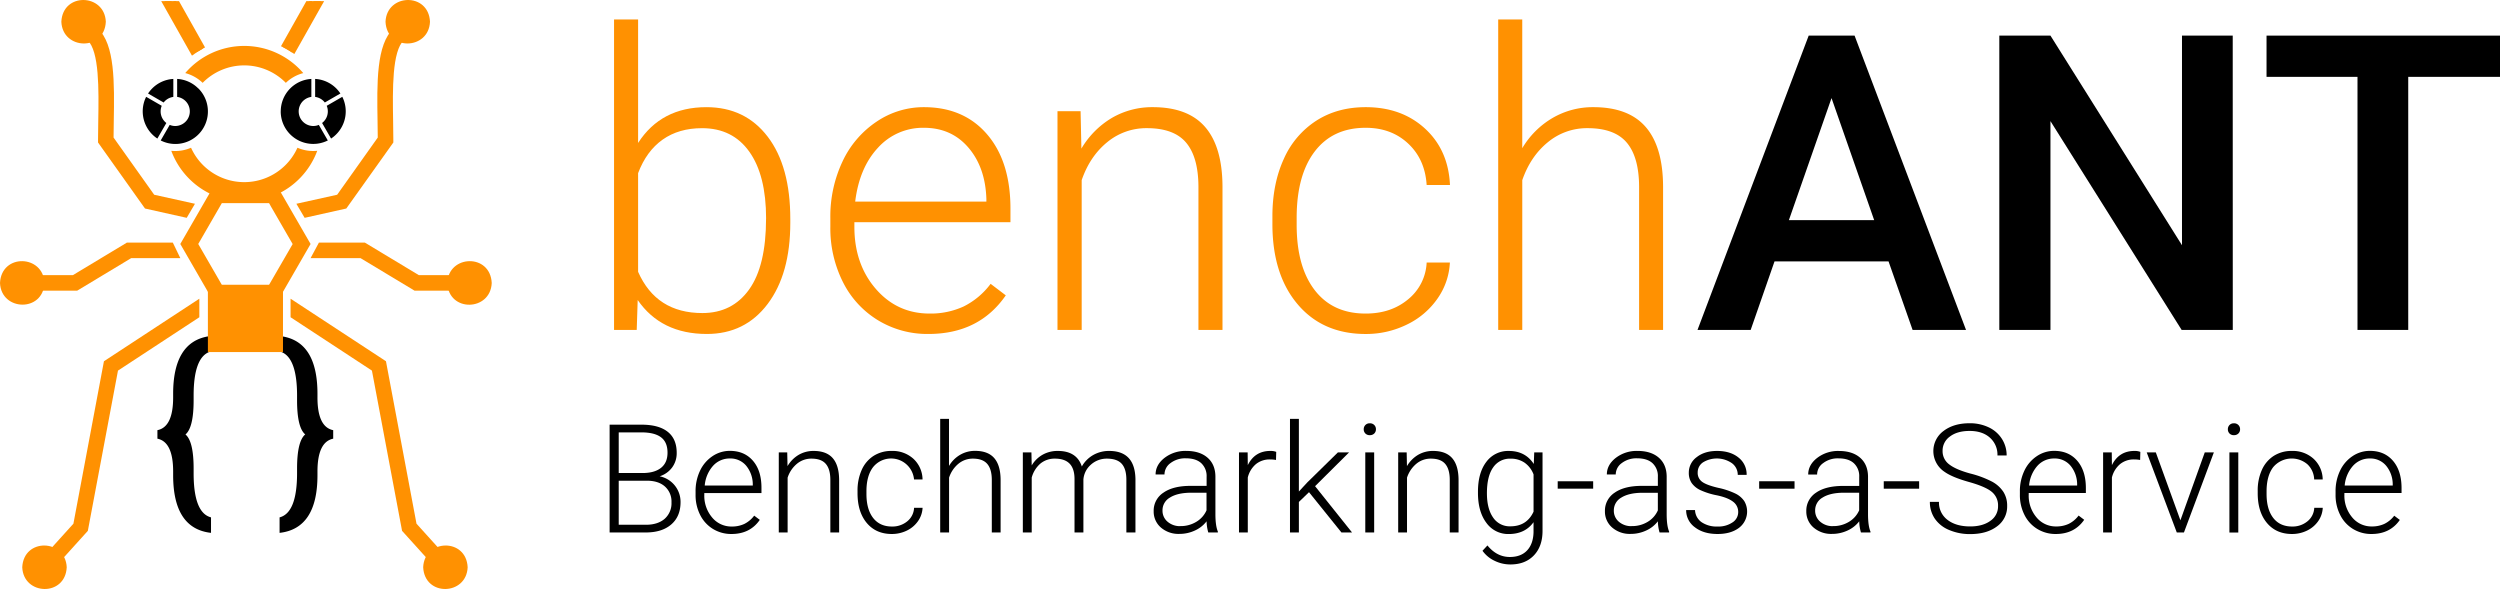 <svg id="Layer_1" data-name="Layer 1" xmlns="http://www.w3.org/2000/svg" viewBox="0 0 1342.81 316.37"><defs><style>.cls-1{fill:#000;}.cls-2{fill:#ff9101;}</style></defs><title>Logo Vector</title><path class="cls-1" d="M104,215v-2.57q0-20,8.32-23.35a6.41,6.41,0,0,1,1.07-.36v-8.27c-.58.07-1.14.14-1.68.24Q93,183.95,93,211.53v1.93q0,15.9-8.45,17.59v4.57Q93,237.36,93,253.27v1.94q0,28.72,20.34,31v-8.32Q104,275.49,104,254.21V251.7q0-14.64-4.38-18.34Q104,229.67,104,215Z"/><path class="cls-1" d="M170.52,213.46v-1.93q0-27.5-18.54-30.79c-.59-.1-1.19-.19-1.81-.26v8.27a6.52,6.52,0,0,1,1.08.36q8.31,3.39,8.31,23.35V215q0,14.64,4.39,18.33-4.38,3.7-4.39,18.34v2.51q0,21.27-9.39,23.72v8.32q20.36-2.31,20.35-31v-1.94q0-15.9,8.45-17.65v-4.57Q170.51,229.35,170.52,213.46Z"/><path class="cls-2" d="M153.33,107.69l-4-6.94h-35l-4.33,7.5-13.16,22.8,14.8,25.63,2.69,4.66h35l2.66-4.6,14.83-25.69ZM119.16,153l-12.68-21.95,11.35-19.65,1.33-2.31h25.35l1.12,2,11.56,20L144.51,153Z"/><path class="cls-2" d="M171.9.62h-5.74l-14,24.82a45.44,45.44,0,0,1,4.77,2.8L172.4.8Z"/><path class="cls-2" d="M167.74.62l2.64.94-14.26,25.3-2.63-.94L167.74.62h-3.19L150.92,24.84c.42.19.84.39,1.25.6a45.44,45.44,0,0,1,4.77,2.8c.39.25.77.51,1.15.78l16-28.4Z"/><path class="cls-2" d="M94.55.62H88.8L88.3.8,104,28.56l2.18-.78c.92-.58,1.85-1.14,2.8-1.65Z"/><path class="cls-2" d="M96.15.62H93l14.25,25.3-2.62.94L90.32,1.56,93,.62H86.6L103.11,29.9c1-.76,2-1.45,3-2.12s1.85-1.14,2.8-1.65c.4-.22.8-.44,1.22-.65Z"/><path class="cls-2" d="M111.66,153v36.11H152V153Zm32,27.77H120V161.34h23.64Z"/><path class="cls-2" d="M207.07,11.68c.75,15.92,23.26,15.2,23.89,0C230.22-4.25,207.71-3.53,207.07,11.68Z"/><path class="cls-2" d="M163.63,117l-4.44-7.55,21.9-4.85L202.9,73.89c0-2.83-.06-5.75-.11-8.81-.34-20.33-.69-41.34,8.59-49.74L217,21.52c-6.47,5.86-6.13,26.69-5.85,43.42.06,3.58.12,7,.12,10.26v1.34L186,112Z"/><path class="cls-2" d="M56.84,11.68c-.75,15.92-23.26,15.2-23.89,0C33.69-4.25,56.2-3.53,56.84,11.68Z"/><path class="cls-2" d="M100.29,117l4.43-7.55-21.9-4.85L61,73.89c0-2.83.06-5.75.11-8.81.34-20.33.69-41.34-8.59-49.74l-5.59,6.18c6.47,5.86,6.13,26.69,5.85,43.42-.06,3.58-.12,7-.12,10.26v1.34L77.88,112Z"/><polygon class="cls-2" points="41.48 156.11 11.95 156.11 11.95 147.78 39.16 147.78 68.13 130.32 92.83 130.32 96.86 138.66 70.45 138.66 41.48 156.11"/><path class="cls-2" d="M23.89,152C23.14,167.87.63,167.15,0,152,.75,136,23.26,136.74,23.89,152Z"/><polygon class="cls-2" points="252.18 156.11 222.64 156.11 193.67 138.66 166.81 138.66 171.29 130.32 195.99 130.32 224.96 147.78 252.18 147.78 252.18 156.11"/><path class="cls-2" d="M240.23,152c.75,15.92,23.26,15.2,23.89,0C263.37,136,240.86,136.74,240.23,152Z"/><polygon class="cls-2" points="26.98 307.49 20.8 301.9 39.43 281.29 55.83 194.03 107.07 160.44 107.07 170.4 63.37 199.06 47.18 285.13 26.98 307.49"/><path class="cls-2" d="M35.84,304.69c-.75,15.92-23.26,15.21-23.89,0C12.69,288.77,35.2,289.48,35.84,304.69Z"/><polygon class="cls-2" points="236.16 307.49 215.96 285.13 199.77 199.06 156.07 170.4 156.07 160.44 207.31 194.03 223.71 281.29 242.34 301.9 236.16 307.49"/><path class="cls-2" d="M227.3,304.69c.75,15.92,23.26,15.21,23.89,0C250.44,288.77,227.93,289.48,227.3,304.69Z"/><rect class="cls-2" x="119.01" y="159.39" width="25.46" height="23.95"/><path class="cls-2" d="M168.24,81.1a21.09,21.09,0,0,1-8.47-1.75,31.34,31.34,0,0,1-57.16,0A21.09,21.09,0,0,1,92,81a41.8,41.8,0,0,0,78.4,0C169.68,81.06,169,81.1,168.24,81.1Zm-37-56.43A41.71,41.71,0,0,0,99.5,39.25a21.26,21.26,0,0,1,9.35,5.25,31.3,31.3,0,0,1,44.68,0,21.1,21.1,0,0,1,9.37-5.24A41.74,41.74,0,0,0,131.2,24.67Z"/><path class="cls-1" d="M86.28,59.83a7.9,7.9,0,0,1,.59-3L78.5,52a17.52,17.52,0,0,0,3.27,20.18,17.79,17.79,0,0,0,2.75,2.25l4.83-8.37A7.85,7.85,0,0,1,86.28,59.83Z"/><path class="cls-1" d="M81.77,47.48a17.72,17.72,0,0,0-2.24,2.75l8.37,4.83a7.88,7.88,0,0,1,5.2-3V42.4A17.35,17.35,0,0,0,81.77,47.48Z"/><path class="cls-1" d="M106.47,47.48A17.31,17.31,0,0,0,95.15,42.4v9.65a7.85,7.85,0,0,1-1,15.63,7.69,7.69,0,0,1-3-.6l-4.83,8.37a17.47,17.47,0,0,0,20.18-28Z"/><path class="cls-1" d="M173,66.06l4.83,8.37a17.72,17.72,0,0,0,2.74-2.25A17.47,17.47,0,0,0,183.86,52l-8.37,4.83A7.84,7.84,0,0,1,173,66.06Z"/><path class="cls-1" d="M169.27,42.4v9.65a7.86,7.86,0,0,1,5.19,3l8.37-4.83a17.44,17.44,0,0,0-13.56-7.83Z"/><path class="cls-1" d="M150.78,59.83a17.47,17.47,0,0,0,25.3,15.62l-4.84-8.37a7.69,7.69,0,0,1-3,.6,7.85,7.85,0,0,1-1-15.63V42.4a17.44,17.44,0,0,0-16.44,17.43Z"/><path class="cls-2" d="M424.49,119.67q0,27.46-12.16,43.59t-32.68,16.12q-24.54,0-37.13-18.24L342,177.21H329.82V10.44h12.92V76.78q12.38-19.22,36.7-19.22,20.83,0,32.95,15.91t12.1,44.24Zm-13-2.28q0-23.23-9-35.89t-25.4-12.65q-12.49,0-21.17,6.14T342.74,93v53q9.76,22.16,34.53,22.15,16.07,0,25.13-12.7T411.47,117.39Z"/><path class="cls-2" d="M498.65,179.38A51,51,0,0,1,471.56,172a50.31,50.31,0,0,1-18.84-20.58A64.2,64.2,0,0,1,446,121.84v-4.67a69.13,69.13,0,0,1,6.57-30.51,52.29,52.29,0,0,1,18.3-21.34,45.13,45.13,0,0,1,25.4-7.76q21.39,0,33.93,14.6t12.54,39.91v7.27H458.91v2.5q0,20,11.46,33.27t28.82,13.31a42.27,42.27,0,0,0,18.41-3.81,40.68,40.68,0,0,0,14.49-12.16l8.14,6.19Q525.91,179.39,498.65,179.38ZM496.26,68.64a32.5,32.5,0,0,0-24.7,10.74q-10,10.75-12.21,28.89h70.46v-1.42q-.54-16.93-9.66-27.57T496.26,68.64Z"/><path class="cls-2" d="M580.41,59.73l.43,20.09a46.73,46.73,0,0,1,16.5-16.56,42.9,42.9,0,0,1,21.83-5.7q18.89,0,28.12,10.64t9.34,31.92v77.09H643.71V100q-.12-15.74-6.68-23.45t-21-7.71a32.88,32.88,0,0,0-21.34,7.55Q585.41,83.95,581,96.76v80.45H568V59.73Z"/><path class="cls-2" d="M733.61,168.42q13.56,0,22.74-7.66A26.94,26.94,0,0,0,766.29,141h12.48A36.73,36.73,0,0,1,772,160.54a42.22,42.22,0,0,1-16.45,13.85,49.56,49.56,0,0,1-22,5q-23.13,0-36.65-16.07T683.44,120.1v-3.91q0-17.37,6.08-30.72A46.9,46.9,0,0,1,707,64.84q11.34-7.28,26.55-7.28,19.32,0,31.86,11.51t13.41,30.29H766.29q-.87-13.78-9.94-22.26T733.5,68.64q-17.6,0-27.31,12.7T696.47,117v3.8q0,22.47,9.72,35.07T733.61,168.42Z"/><path class="cls-2" d="M817.64,79.6A45.82,45.82,0,0,1,834,63.32a42.89,42.89,0,0,1,21.82-5.76q18.89,0,28.12,10.64t9.34,31.92v77.09H880.4V100q-.12-15.74-6.68-23.45t-21-7.71a32.85,32.85,0,0,0-21.33,7.55q-9.28,7.55-13.74,20.36v80.45H804.72V10.44h12.92Z"/><path class="cls-1" d="M1014.38,140.4H953.14l-12.81,36.81H911.77L971.49,19.13h24.65L1056,177.21H1027.3Zm-53.53-22.15h45.82L983.76,52.68Z"/><path class="cls-1" d="M1199.28,177.21h-27.47L1101.35,65.05V177.21h-27.47V19.13h27.47L1172,131.72V19.13h27.25Z"/><path class="cls-1" d="M1342.81,41.28h-49.29V177.21h-27.25V41.28h-48.86V19.13h125.4Z"/><path class="cls-1" d="M327.44,286v-57.9h17.1q9.3,0,14.12,3.84t4.81,11.32a12.84,12.84,0,0,1-2.45,7.82,13.33,13.33,0,0,1-6.7,4.75,14,14,0,0,1,11.22,13.87q0,7.68-5,12T346.81,286Zm4.89-31.93h13.36q6.12-.12,9.49-2.89t3.36-8.07q0-5.58-3.48-8.22t-10.52-2.65H332.33Zm0,4.13v23.66H347q6.28,0,10-3.19a11.13,11.13,0,0,0,3.67-8.87,10.74,10.74,0,0,0-3.52-8.48q-3.51-3.12-9.72-3.12Z"/><path class="cls-1" d="M392.89,286.82a18.73,18.73,0,0,1-9.92-2.7,18.45,18.45,0,0,1-6.9-7.54,23.52,23.52,0,0,1-2.46-10.83V264a25.4,25.4,0,0,1,2.4-11.18,19.25,19.25,0,0,1,6.7-7.81,16.6,16.6,0,0,1,9.31-2.84q7.83,0,12.43,5.35T409,262.17v2.66h-30.7v.92a18.05,18.05,0,0,0,4.19,12.19,13.38,13.38,0,0,0,10.56,4.87,15.61,15.61,0,0,0,6.74-1.39,15,15,0,0,0,5.31-4.46l3,2.27Q402.87,286.82,392.89,286.82ZM392,246.26a11.92,11.92,0,0,0-9,3.94,18.18,18.18,0,0,0-4.47,10.58h25.81v-.52a15.89,15.89,0,0,0-3.54-10.1A11,11,0,0,0,392,246.26Z"/><path class="cls-1" d="M422.84,243l.16,7.36a17,17,0,0,1,6-6.06,15.63,15.63,0,0,1,8-2.09q6.93,0,10.3,3.89t3.42,11.7V286H446V257.76q0-5.77-2.44-8.59c-1.61-1.89-4.17-2.83-7.7-2.83a12,12,0,0,0-7.81,2.77,16.07,16.07,0,0,0-5,7.45V286H418.3V243Z"/><path class="cls-1" d="M479,282.81a12.57,12.57,0,0,0,8.33-2.81,9.85,9.85,0,0,0,3.64-7.25h4.57a13.51,13.51,0,0,1-2.47,7.18,15.47,15.47,0,0,1-6,5.07,18.29,18.29,0,0,1-8.05,1.82q-8.47,0-13.42-5.88t-5-15.83v-1.43a27,27,0,0,1,2.23-11.25,17.23,17.23,0,0,1,6.38-7.56,17.67,17.67,0,0,1,9.73-2.66,16.58,16.58,0,0,1,11.67,4.21,15.37,15.37,0,0,1,4.91,11.1h-4.57a12.38,12.38,0,0,0-22-6.6q-3.57,4.65-3.56,13v1.39q0,8.23,3.56,12.85T479,282.81Z"/><path class="cls-1" d="M509.73,250.28a16.71,16.71,0,0,1,6-6,15.68,15.68,0,0,1,8-2.11q6.93,0,10.3,3.89c2.25,2.6,3.4,6.5,3.42,11.7V286h-4.73V257.76c0-3.85-.84-6.71-2.45-8.59s-4.17-2.83-7.69-2.83a12,12,0,0,0-7.81,2.77,16.07,16.07,0,0,0-5,7.45V286H505V225h4.74Z"/><path class="cls-1" d="M554,243l.16,7a15.88,15.88,0,0,1,6-5.84,16.31,16.31,0,0,1,8-1.95q10.18,0,12.92,8.35a16.23,16.23,0,0,1,6.17-6.19,17.12,17.12,0,0,1,8.51-2.16q13.83,0,14.12,15.11V286H605V257.68q0-5.77-2.48-8.55t-8-2.79a12.7,12.7,0,0,0-8.66,3.32,11.73,11.73,0,0,0-3.94,7.9V286h-4.77V257.32q0-5.53-2.61-8.25t-7.89-2.73a12,12,0,0,0-7.72,2.57,15.14,15.14,0,0,0-4.77,7.61V286h-4.77V243Z"/><path class="cls-1" d="M649,286a22.7,22.7,0,0,1-.91-6,16.47,16.47,0,0,1-6.38,5,19.59,19.59,0,0,1-8.21,1.77,14.43,14.43,0,0,1-10-3.46,11.27,11.27,0,0,1-3.83-8.74,11.49,11.49,0,0,1,5.23-9.94q5.22-3.66,14.57-3.66h8.63v-4.89a9.44,9.44,0,0,0-2.84-7.26c-1.9-1.76-4.66-2.65-8.29-2.65a13,13,0,0,0-8.24,2.55,7.58,7.58,0,0,0-3.26,6.12l-4.77,0q0-5.13,4.77-8.88a18.34,18.34,0,0,1,11.73-3.76q7.2,0,11.36,3.6t4.27,10v20.36q0,6.24,1.31,9.34V286Zm-14.95-3.42a16,16,0,0,0,8.53-2.31,13.51,13.51,0,0,0,5.47-6.16v-9.46h-8.51q-7.12.07-11.13,2.6a7.82,7.82,0,0,0-4,6.94,7.68,7.68,0,0,0,2.68,6A10.13,10.13,0,0,0,634.07,282.61Z"/><path class="cls-1" d="M685.37,247.06a17.39,17.39,0,0,0-3.22-.28,11.63,11.63,0,0,0-7.54,2.49,13.58,13.58,0,0,0-4.39,7.21V286h-4.73V243h4.65l.08,6.84q3.78-7.64,12.13-7.63a7.94,7.94,0,0,1,3.14.51Z"/><path class="cls-1" d="M703.1,264.36l-5.44,5.25V286h-4.78V225h4.78V264l4.49-4.85L718.61,243h6l-18.25,18.14L726.21,286h-5.69Z"/><path class="cls-1" d="M732.49,230.58a3.18,3.18,0,0,1,.88-2.28,3.1,3.1,0,0,1,2.38-.93,3.12,3.12,0,0,1,3.3,3.21,3.12,3.12,0,0,1-.89,2.25,3.26,3.26,0,0,1-2.41.91,3.16,3.16,0,0,1-2.38-.91A3.11,3.11,0,0,1,732.49,230.58ZM738.1,286h-4.77V243h4.77Z"/><path class="cls-1" d="M755.56,243l.15,7.36a17.12,17.12,0,0,1,6-6.06,15.63,15.63,0,0,1,8-2.09q6.91,0,10.3,3.89t3.42,11.7V286h-4.73V257.76c0-3.85-.84-6.71-2.45-8.59s-4.17-2.83-7.69-2.83a12,12,0,0,0-7.82,2.77,16.22,16.22,0,0,0-5,7.45V286H751V243Z"/><path class="cls-1" d="M793.85,264.12q0-10.11,4.47-16a14.47,14.47,0,0,1,12.15-5.9q8.79,0,13.36,7l.24-6.21h4.46v42.15c0,5.55-1.56,9.93-4.66,13.17s-7.3,4.85-12.6,4.85a19.1,19.1,0,0,1-8.57-2,16.58,16.58,0,0,1-6.42-5.35l2.66-2.86q5.05,6.19,12,6.2,6,0,9.3-3.52t3.46-9.76v-5.41q-4.56,6.36-13.32,6.36a14.35,14.35,0,0,1-12-6q-4.53-6-4.53-16.11Zm4.81.83q0,8.24,3.3,13a10.69,10.69,0,0,0,9.31,4.75q8.79,0,12.44-7.87v-20a13.56,13.56,0,0,0-4.81-6.3,13,13,0,0,0-7.55-2.17,10.79,10.79,0,0,0-9.35,4.72Q798.66,255.77,798.66,265Z"/><path class="cls-1" d="M855.73,262.49H836.68v-4h19.05Z"/><path class="cls-1" d="M891.39,286a22.7,22.7,0,0,1-.91-6,16.47,16.47,0,0,1-6.38,5,19.55,19.55,0,0,1-8.21,1.77,14.38,14.38,0,0,1-10-3.46,11.25,11.25,0,0,1-3.84-8.74,11.49,11.49,0,0,1,5.23-9.94q5.22-3.66,14.57-3.66h8.63v-4.89a9.44,9.44,0,0,0-2.84-7.26c-1.9-1.76-4.66-2.65-8.29-2.65a13,13,0,0,0-8.24,2.55,7.58,7.58,0,0,0-3.26,6.12l-4.77,0q0-5.13,4.77-8.88a18.38,18.38,0,0,1,11.73-3.76q7.2,0,11.36,3.6t4.27,10v20.36q0,6.24,1.31,9.34V286Zm-14.95-3.42A16,16,0,0,0,885,280.3a13.51,13.51,0,0,0,5.47-6.16v-9.46h-8.51c-4.74.05-8.46.92-11.13,2.6a7.82,7.82,0,0,0-4,6.94,7.68,7.68,0,0,0,2.68,6A10.13,10.13,0,0,0,876.44,282.61Z"/><path class="cls-1" d="M933.63,275.09a6.76,6.76,0,0,0-2.85-5.68q-2.84-2.15-8.57-3.36a38.47,38.47,0,0,1-8.88-2.79,11.78,11.78,0,0,1-4.7-3.83,9.6,9.6,0,0,1-1.53-5.49,10.23,10.23,0,0,1,4.26-8.41c2.83-2.22,6.47-3.32,10.89-3.32q7.2,0,11.55,3.56a11.39,11.39,0,0,1,4.36,9.28h-4.77a7.72,7.72,0,0,0-3.16-6.28,14.25,14.25,0,0,0-15.51-.42,6.44,6.44,0,0,0-2.85,5.43,5.86,5.86,0,0,0,2.37,5c1.58,1.18,4.45,2.26,8.63,3.24a40.71,40.71,0,0,1,9.38,3.14,12.22,12.22,0,0,1,4.64,4A11,11,0,0,1,934,283.56q-4.39,3.27-11.47,3.26-7.51,0-12.19-3.63a11.23,11.23,0,0,1-4.67-9.21h4.77a8.29,8.29,0,0,0,3.52,6.5,14.4,14.4,0,0,0,8.57,2.33,13.48,13.48,0,0,0,8-2.19A6.55,6.55,0,0,0,933.63,275.09Z"/><path class="cls-1" d="M963.89,262.49h-19v-4h19Z"/><path class="cls-1" d="M999.56,286a22.62,22.62,0,0,1-.92-6,16.47,16.47,0,0,1-6.38,5,19.52,19.52,0,0,1-8.21,1.77,14.4,14.4,0,0,1-10-3.46,11.25,11.25,0,0,1-3.84-8.74,11.49,11.49,0,0,1,5.23-9.94Q980.64,261,990,261h8.63v-4.89a9.4,9.4,0,0,0-2.84-7.26c-1.9-1.76-4.66-2.65-8.29-2.65a12.93,12.93,0,0,0-8.23,2.55,7.55,7.55,0,0,0-3.26,6.12l-4.78,0q0-5.13,4.78-8.88a18.34,18.34,0,0,1,11.73-3.76q7.2,0,11.35,3.6t4.27,10v20.36q0,6.24,1.32,9.34V286Zm-14.95-3.42a16,16,0,0,0,8.53-2.31,13.55,13.55,0,0,0,5.46-6.16v-9.46h-8.51q-7.11.07-11.13,2.6a7.82,7.82,0,0,0-4,6.94,7.69,7.69,0,0,0,2.69,6A10.11,10.11,0,0,0,984.61,282.61Z"/><path class="cls-1" d="M1030.81,262.49h-19v-4h19Z"/><path class="cls-1" d="M1073.2,271.79a9.35,9.35,0,0,0-3.38-7.61q-3.37-2.81-12.36-5.33t-13.13-5.51a13.36,13.36,0,0,1-.41-21.85q5.46-4.16,14-4.15a23.21,23.21,0,0,1,10.32,2.22,16.85,16.85,0,0,1,7.06,6.21,16.27,16.27,0,0,1,2.51,8.86h-4.93a12.18,12.18,0,0,0-4.06-9.55q-4.05-3.62-10.9-3.61-6.63,0-10.57,3a9.25,9.25,0,0,0-3.94,7.74,8.75,8.75,0,0,0,3.54,7.21q3.54,2.79,11.33,4.92a53.41,53.41,0,0,1,11.81,4.42,16.87,16.87,0,0,1,6,5.47,13.67,13.67,0,0,1,2,7.51,13.1,13.1,0,0,1-5.46,11q-5.48,4.14-14.42,4.13a28.19,28.19,0,0,1-11.23-2.18,17.18,17.18,0,0,1-7.76-6.13,15.8,15.8,0,0,1-2.64-9h4.89a11.55,11.55,0,0,0,4.57,9.66q4.58,3.54,12.17,3.54,6.76,0,10.86-3A9.33,9.33,0,0,0,1073.2,271.79Z"/><path class="cls-1" d="M1104.22,286.82a18.68,18.68,0,0,1-9.92-2.7,18.32,18.32,0,0,1-6.9-7.54,23.52,23.52,0,0,1-2.47-10.83V264a25.41,25.41,0,0,1,2.41-11.18,19.18,19.18,0,0,1,6.7-7.81,16.58,16.58,0,0,1,9.31-2.84q7.83,0,12.42,5.35t4.6,14.61v2.66h-30.7v.92a18,18,0,0,0,4.19,12.19,13.38,13.38,0,0,0,10.56,4.87,15.64,15.64,0,0,0,6.74-1.39,15,15,0,0,0,5.31-4.46l3,2.27Q1114.2,286.82,1104.22,286.82Zm-.87-40.56a11.92,11.92,0,0,0-9,3.94,18.18,18.18,0,0,0-4.47,10.58h25.8v-.52a15.77,15.77,0,0,0-3.54-10.1A11,11,0,0,0,1103.35,246.26Z"/><path class="cls-1" d="M1149.51,247.06a17.31,17.31,0,0,0-3.22-.28,11.58,11.58,0,0,0-7.53,2.49,13.59,13.59,0,0,0-4.4,7.21V286h-4.73V243h4.65l.08,6.84q3.78-7.64,12.13-7.63a7.9,7.9,0,0,1,3.14.51Z"/><path class="cls-1" d="M1171.15,279.47,1184.23,243h4.89l-16.07,43h-3.85l-16.15-43h4.89Z"/><path class="cls-1" d="M1196.64,230.58a3.21,3.21,0,0,1,.87-2.28,3.12,3.12,0,0,1,2.39-.93,3.13,3.13,0,0,1,3.3,3.21,3.08,3.08,0,0,1-.9,2.25,3.23,3.23,0,0,1-2.4.91,3.18,3.18,0,0,1-2.39-.91A3.14,3.14,0,0,1,1196.64,230.58Zm5.6,55.45h-4.77V243h4.77Z"/><path class="cls-1" d="M1231.07,282.81a12.55,12.55,0,0,0,8.33-2.81,9.82,9.82,0,0,0,3.64-7.25h4.57a13.5,13.5,0,0,1-2.46,7.18,15.47,15.47,0,0,1-6,5.07,18.3,18.3,0,0,1-8.06,1.82q-8.46,0-13.42-5.88t-5-15.83v-1.43a26.8,26.8,0,0,1,2.23-11.25,17.17,17.17,0,0,1,6.38-7.56,17.66,17.66,0,0,1,9.72-2.66,16.58,16.58,0,0,1,11.67,4.21,15.34,15.34,0,0,1,4.91,11.1H1243a11.64,11.64,0,0,0-3.64-8.15,13,13,0,0,0-18.37,1.55q-3.55,4.65-3.56,13v1.39q0,8.23,3.56,12.85T1231.07,282.81Z"/><path class="cls-1" d="M1273.78,286.82a18.7,18.7,0,0,1-9.92-2.7,18.32,18.32,0,0,1-6.9-7.54,23.52,23.52,0,0,1-2.47-10.83V264a25.41,25.41,0,0,1,2.41-11.18,19.18,19.18,0,0,1,6.7-7.81,16.58,16.58,0,0,1,9.31-2.84q7.83,0,12.42,5.35t4.6,14.61v2.66h-30.7v.92a18,18,0,0,0,4.19,12.19,13.38,13.38,0,0,0,10.56,4.87,15.64,15.64,0,0,0,6.74-1.39A15,15,0,0,0,1286,277l3,2.27Q1283.76,286.82,1273.78,286.82Zm-.87-40.56a11.92,11.92,0,0,0-9.05,3.94,18.18,18.18,0,0,0-4.47,10.58h25.8v-.52a15.77,15.77,0,0,0-3.54-10.1A11,11,0,0,0,1272.91,246.26Z"/></svg>